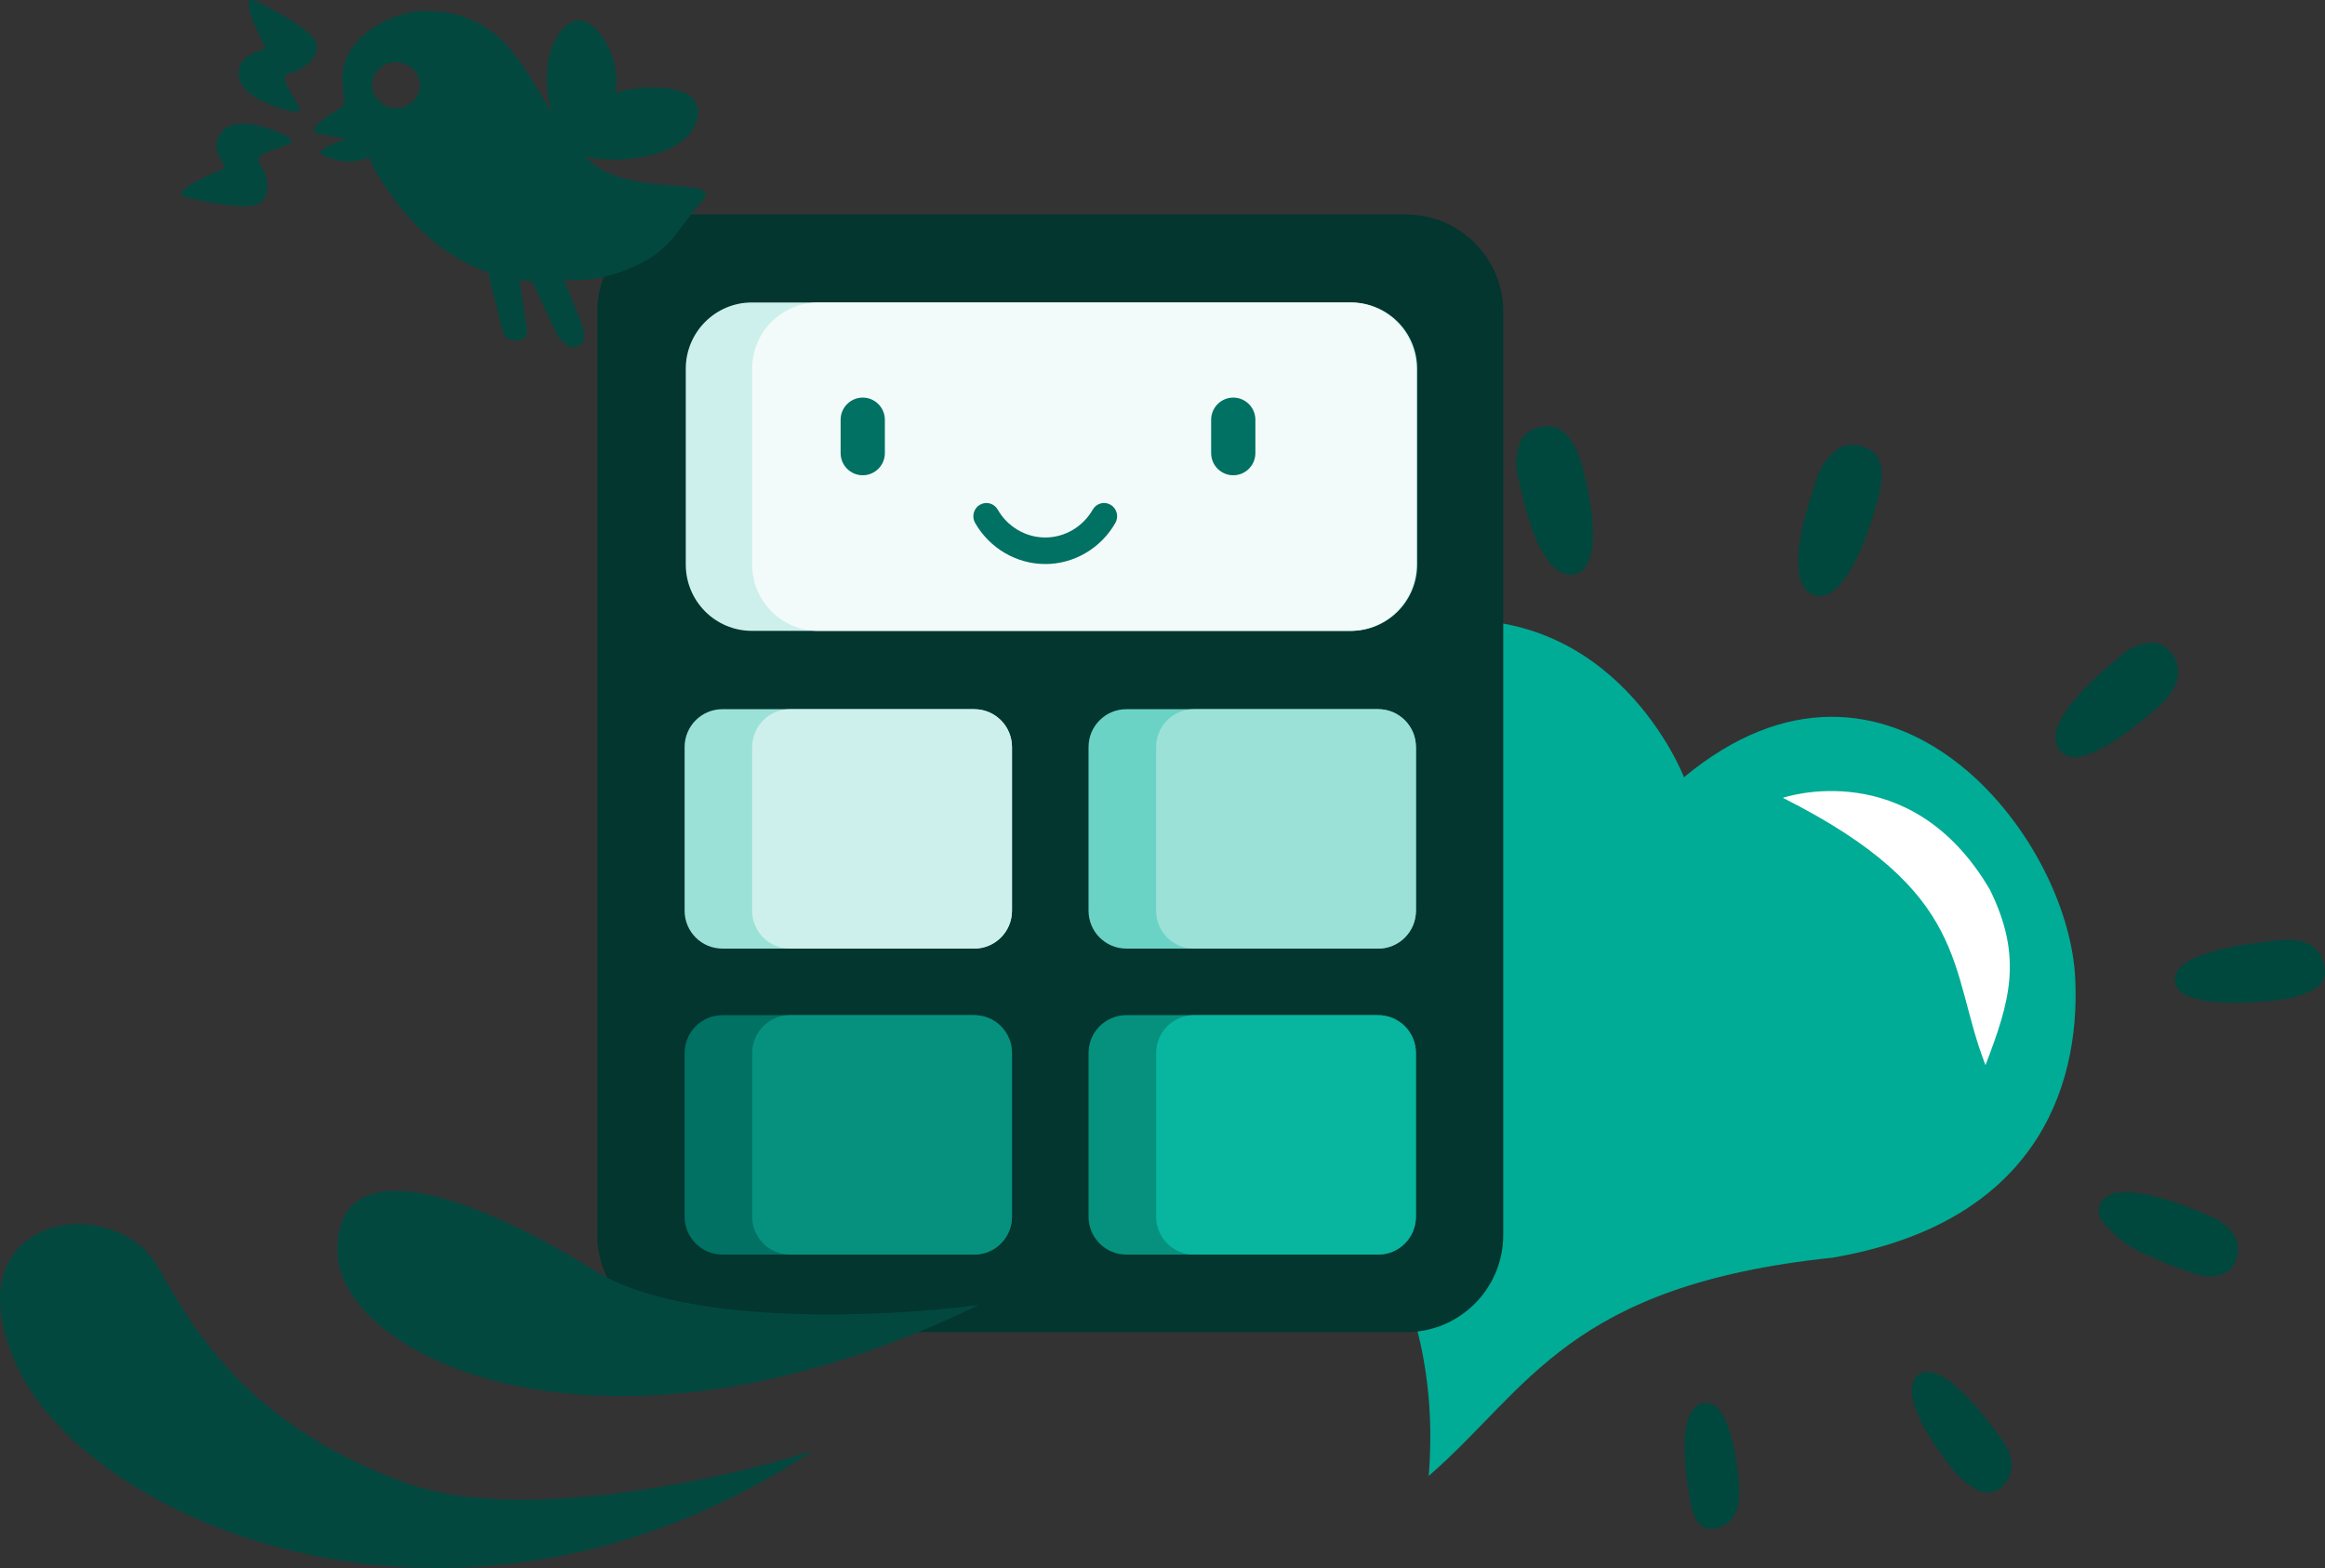 <?xml version="1.0" encoding="UTF-8"?>
<svg xmlns="http://www.w3.org/2000/svg" width="258" height="174" viewBox="0 0 258 174" fill="none">
  <rect x="0" y="0" width="258" height="174" fill="#333333" stroke="none"/>
  <path d="M215.895 131.152L180.283 98.048L199.907 84.152L218.275 89.816L228.187 105.08L215.895 131.152Z" fill="white"></path>
  <path d="M158.54 163.784C169.727 154.059 174.012 142.637 203.365 139.557C225.594 135.753 230.824 121.047 230.29 108.732C229.663 92.668 209.595 67.383 186.869 86.246C186.869 86.246 179.318 66.529 158.66 69.003C132.422 72.141 129.105 97.293 139.032 113.748C148.529 129.447 160.314 141.738 158.54 163.784ZM220.811 98.718C224.536 106.266 223.002 111.188 220.326 118.197C216.185 107.587 218.849 99.101 197.842 88.533C197.842 88.533 211.985 83.653 220.811 98.718Z" fill="#00AC95"></path>
  <path d="M242.146 110.203C242.342 110.323 242.55 110.422 242.767 110.498C245.85 111.96 253.032 110.952 253.919 110.794C256.809 110.221 258.278 109.105 257.956 107.454C257.424 103.969 254.251 104.199 252.729 104.37C251.83 104.443 243.773 105.141 241.832 107.479C241.665 107.664 241.535 107.881 241.451 108.116C241.367 108.351 241.33 108.601 241.343 108.85C241.424 109.389 241.712 109.875 242.146 110.203Z" fill="#00483D"></path>
  <path d="M122.761 113.861C120.632 111.932 113.228 112.966 112.362 113.081C109.583 113.418 108.345 114.487 108.317 116.103C108.289 116.657 108.426 117.207 108.71 117.683C108.994 118.159 109.412 118.54 109.912 118.777C110.844 119.109 111.848 119.185 112.82 119C114.556 118.93 123.232 118.421 123.311 115.252C123.325 114.994 123.284 114.736 123.189 114.496C123.094 114.256 122.948 114.039 122.761 113.861Z" fill="#00483D"></path>
  <path d="M134.894 135.751C132.512 134.858 126.987 138.018 126.307 138.405C124.205 139.642 123.45 140.965 124.031 142.345C124.265 142.992 124.73 143.531 125.335 143.857L125.528 143.948C126.114 144.079 126.72 144.091 127.311 143.983C127.902 143.875 128.465 143.65 128.968 143.32C130.363 142.694 136.841 139.512 135.892 136.802C135.822 136.559 135.695 136.337 135.522 136.154C135.348 135.971 135.133 135.833 134.894 135.751Z" fill="#00483D"></path>
  <path d="M171.207 47.336C170.721 47.394 170.253 47.556 169.835 47.811C169.416 48.066 169.057 48.408 168.781 48.813C168.119 50.268 168.052 51.925 168.596 53.429C168.953 55.228 170.355 62.147 173.352 63.568C173.704 63.744 174.1 63.813 174.49 63.766C174.793 63.728 175.084 63.623 175.342 63.46C175.601 63.296 175.82 63.078 175.984 62.82C177.872 59.983 175.778 52.421 175.491 51.418C175.205 50.414 174.035 46.838 171.207 47.336Z" fill="#00483D"></path>
  <path d="M241.179 72.798C240.943 72.402 240.625 72.062 240.247 71.801C239.868 71.54 239.438 71.363 238.985 71.284C238.247 71.304 237.52 71.47 236.847 71.773C236.173 72.076 235.566 72.51 235.061 73.049C233.571 74.209 226.567 79.952 228.393 83.026C228.582 83.346 228.865 83.599 229.203 83.752C229.372 83.872 229.561 83.961 229.76 84.016C232.874 84.468 239.117 78.784 239.844 78.13C240.572 77.476 242.67 75.082 241.179 72.798Z" fill="#00483D"></path>
  <path d="M206.972 49.662C206.527 49.467 206.046 49.369 205.56 49.374C205.074 49.379 204.595 49.488 204.154 49.692C202.773 50.615 201.802 52.038 201.444 53.663C200.714 55.655 197.77 64.402 201.088 65.976C201.368 66.095 201.67 66.151 201.974 66.141C202.277 66.13 202.575 66.054 202.846 65.916C206.023 64.401 208.105 56.428 208.379 55.401C208.653 54.375 209.705 50.643 206.972 49.662Z" fill="#00483D"></path>
  <path d="M221.437 158.798C220.301 157.26 215.454 150.704 212.846 152.568C212.641 152.743 212.475 152.96 212.36 153.205C212.244 153.449 212.182 153.715 212.178 153.986C211.844 157.138 216.395 162.713 217.025 163.432C217.679 164.189 218.464 164.82 219.344 165.294C219.766 165.544 220.256 165.656 220.744 165.614C221.233 165.573 221.697 165.381 222.072 165.064C224.585 162.734 222.374 159.978 221.437 158.798Z" fill="#00483D"></path>
  <path d="M190.41 156.09C190.228 155.937 190.017 155.821 189.79 155.749C189.563 155.677 189.324 155.652 189.087 155.673C188.829 155.711 188.582 155.803 188.363 155.944C188.143 156.084 187.955 156.27 187.812 156.488C186.155 158.724 187.333 165.116 187.456 165.858C187.677 167.723 188.135 168.807 188.846 169.355L189.146 169.497C189.525 169.67 189.953 169.706 190.356 169.598C193.286 168.938 193.04 165.905 192.956 164.472C192.899 163.814 192.351 157.642 190.41 156.09Z" fill="#00483D"></path>
  <path d="M131.967 59.548C133.938 61.932 136.314 63.948 138.983 65.504C139.493 65.83 140.073 66.03 140.674 66.087C141.276 66.144 141.883 66.056 142.444 65.832C142.724 65.674 142.962 65.452 143.138 65.184C143.315 64.916 143.425 64.609 143.46 64.29C143.794 61.19 138.185 55.639 137.396 54.923C135.117 52.922 133.316 52.463 131.654 53.487C131.222 53.717 130.848 54.041 130.557 54.436C130.267 54.83 130.069 55.285 129.977 55.767C130.03 56.501 130.234 57.216 130.576 57.867C130.919 58.518 131.392 59.09 131.967 59.548Z" fill="#00483D"></path>
  <path d="M248.133 137.403C247.352 136.102 246.108 135.146 244.653 134.728C242.897 133.895 234.58 130.475 233.079 133.548C232.958 133.805 232.894 134.085 232.891 134.37C232.888 134.654 232.946 134.936 233.062 135.195C234.496 137.163 236.484 138.655 238.771 139.48C240.054 140.105 241.383 140.63 242.746 141.05C243.753 141.527 247.026 142.475 248.042 139.987C248.229 139.585 248.334 139.149 248.35 138.705C248.366 138.261 248.292 137.818 248.133 137.403Z" fill="#00483D"></path>
  <path d="M125.096 88.848C125.219 88.597 125.289 88.322 125.299 88.041C125.309 87.761 125.26 87.481 125.156 87.221C123.956 84.208 116.767 81.508 115.827 81.167C114.887 80.827 111.545 79.636 110.508 82.113C109.172 84.948 111.717 86.497 113.322 87.258L113.922 87.543C115.624 88.323 123.552 91.9 125.096 88.848Z" fill="#00483D"></path>
  <path d="M156.049 23.808H77.043C71.098 23.808 66.279 28.642 66.279 34.604V137.024C66.279 142.987 71.098 147.821 77.043 147.821H156.049C161.994 147.821 166.813 142.987 166.813 137.024V34.604C166.813 28.642 161.994 23.808 156.049 23.808Z" fill="#02362F"></path>
  <path d="M108.108 78.696H80.16C77.846 78.696 75.969 80.578 75.969 82.9V101.058C75.969 103.38 77.846 105.262 80.16 105.262H108.108C110.423 105.262 112.299 103.38 112.299 101.058V82.9C112.299 80.578 110.423 78.696 108.108 78.696Z" fill="#9CE1D8"></path>
  <path d="M108.108 78.696H87.66C85.345 78.696 83.468 80.578 83.468 82.9V101.058C83.468 103.38 85.345 105.262 87.66 105.262H108.108C110.423 105.262 112.299 103.38 112.299 101.058V82.9C112.299 80.578 110.423 78.696 108.108 78.696Z" fill="#CEF0EC"></path>
  <path d="M152.931 78.696H124.984C122.669 78.696 120.793 80.578 120.793 82.9V101.058C120.793 103.38 122.669 105.262 124.984 105.262H152.931C155.246 105.262 157.123 103.38 157.123 101.058V82.9C157.123 80.578 155.246 78.696 152.931 78.696Z" fill="#6BD3C5"></path>
  <path d="M152.931 78.696H132.483C130.168 78.696 128.292 80.578 128.292 82.9V101.058C128.292 103.38 130.168 105.262 132.483 105.262H152.931C155.246 105.262 157.123 103.38 157.123 101.058V82.9C157.123 80.578 155.246 78.696 152.931 78.696Z" fill="#9CE1D8"></path>
  <path d="M152.931 112.649H124.984C122.669 112.649 120.793 114.531 120.793 116.853V135.011C120.793 137.333 122.669 139.216 124.984 139.216H152.931C155.246 139.216 157.123 137.333 157.123 135.011V116.853C157.123 114.531 155.246 112.649 152.931 112.649Z" fill="#06917E"></path>
  <path d="M152.931 112.649H132.483C130.168 112.649 128.292 114.531 128.292 116.853V135.011C128.292 137.333 130.168 139.216 132.483 139.216H152.931C155.246 139.216 157.123 137.333 157.123 135.011V116.853C157.123 114.531 155.246 112.649 152.931 112.649Z" fill="#08B59E"></path>
  <path d="M108.108 112.649H80.16C77.846 112.649 75.969 114.531 75.969 116.853V135.011C75.969 137.333 77.846 139.216 80.16 139.216H108.108C110.423 139.216 112.299 137.333 112.299 135.011V116.853C112.299 114.531 110.423 112.649 108.108 112.649Z" fill="#007163"></path>
  <path d="M108.108 112.649H87.66C85.345 112.649 83.468 114.531 83.468 116.853V135.011C83.468 137.333 85.345 139.216 87.66 139.216H108.108C110.423 139.216 112.299 137.333 112.299 135.011V116.853C112.299 114.531 110.423 112.649 108.108 112.649Z" fill="#06917E"></path>
  <path d="M149.918 33.564H83.437C79.384 33.564 76.098 36.86 76.098 40.926V62.642C76.098 66.708 79.384 70.004 83.437 70.004H149.918C153.972 70.004 157.258 66.708 157.258 62.642V40.926C157.258 36.86 153.972 33.564 149.918 33.564Z" fill="#CEF0EC"></path>
  <path d="M149.789 33.564H90.808C86.754 33.564 83.468 36.86 83.468 40.926V62.642C83.468 66.708 86.754 70.004 90.808 70.004H149.789C153.843 70.004 157.129 66.708 157.129 62.642V40.926C157.129 36.86 153.843 33.564 149.789 33.564Z" fill="#F3FBFA"></path>
  <path d="M93.281 46.583C93.281 45.223 94.38 44.121 95.736 44.121C97.091 44.121 98.191 45.223 98.191 46.583V50.276C98.191 51.636 97.091 52.738 95.736 52.738C94.38 52.738 93.281 51.636 93.281 50.276V46.583Z" fill="#007163"></path>
  <path d="M134.398 46.583C134.398 45.223 135.497 44.121 136.853 44.121C138.208 44.121 139.307 45.223 139.307 46.583V50.276C139.307 51.636 138.208 52.738 136.853 52.738C135.497 52.738 134.398 51.636 134.398 50.276V46.583Z" fill="#007163"></path>
  <path d="M115.987 62.587C112.794 62.587 109.815 60.839 108.205 58.028C107.803 57.325 108.038 56.423 108.731 56.015C109.427 55.606 110.311 55.845 110.714 56.548C111.805 58.458 113.823 59.643 115.987 59.643C118.151 59.643 120.17 58.458 121.261 56.548C121.664 55.845 122.552 55.606 123.244 56.015C123.936 56.423 124.172 57.325 123.77 58.028C122.164 60.843 119.181 62.591 115.987 62.591V62.587Z" fill="#007163"></path>
  <path fill-rule="evenodd" clip-rule="evenodd" d="M65.455 2.667C67.446 4.091 68.814 7.37 68.269 10.305C70.625 9.431 78.534 8.865 77.358 13.247C76.2 17.554 68.52 18.281 64.924 17.382C65.161 17.611 65.397 17.834 65.648 18.047C70.247 21.974 80.683 19.438 77.822 22.419C74.891 25.702 74.479 28.069 69.329 30C66.816 30.94 65.43 31.119 62.623 31.085L64.275 35.27C64.985 36.822 64.913 37.913 64.481 38.145C64.478 38.145 63.313 39.596 61.716 36.942L59.051 31.231C58.407 31.167 58.259 31.167 57.634 31.053L58.339 35.732C58.459 35.961 58.756 37.518 57.886 37.693C57.88 37.694 56.013 38.275 55.733 36.53L54.147 30.189C53.622 30.03 53.747 30.067 53.252 29.871C48.253 27.902 44.628 23.795 41.844 19.285C41.44 18.627 41.205 17.993 40.964 17.433C40.18 17.759 38.839 18.157 37.529 17.792C36.531 17.515 35.26 17.28 35.646 16.682C36.519 16.048 37.734 15.629 38.479 15.413L38.685 15.45C37.565 15.251 36.437 15.054 35.311 14.856C33.71 14.468 36.695 12.644 37.744 12.009C38.561 11.507 38 10.539 37.993 8.622C37.97 4.353 43.201 1.174 47.358 1.216C55.417 1.299 57.926 7.116 61.201 12.464C60.604 10.275 60.42 7.674 61.156 5.523C62.123 2.696 63.931 1.578 65.455 2.667ZM24.906 14.338C26.785 12.576 32.783 15.165 32.375 15.754C31.965 16.341 27.924 16.894 28.783 18.102C30.042 19.872 30.098 22.338 28.197 22.788C26.293 23.241 20.894 21.982 20.894 21.982C18.179 21.432 23.863 19.134 24.978 18.639C24.654 17.732 23.027 16.1 24.906 14.338ZM29.48 5.338C28.952 4.254 26.101 -1.1 28.579 0.203C28.579 0.203 33.618 2.668 34.789 4.22C35.959 5.769 34.246 7.611 32.07 8.161C30.585 8.535 33.345 11.521 33.265 12.227C33.183 12.935 26.776 11.102 26.513 8.569C26.25 6.036 28.618 5.825 29.48 5.338ZM44.17 6.916C42.708 6.789 41.424 7.817 41.303 9.214C41.181 10.61 42.269 11.845 43.73 11.972C45.191 12.1 46.472 11.072 46.594 9.676C46.715 8.279 45.63 7.044 44.17 6.916Z" fill="#03483F"></path>
  <path d="M66.012 141.011C76.014 147.282 98.587 146.153 108.623 144.804C67.033 165.035 37.435 150.62 37.435 138.735C37.435 126.849 53.51 133.171 66.012 141.011Z" fill="#03483F"></path>
  <path d="M44.968 164.534C57.647 169.19 80.413 164.112 90.212 160.991C51.103 186.802 10.205 169.089 2.026 151.881C-6.154 134.674 12.761 131.89 17.618 140.747C22.475 149.604 29.12 158.714 44.968 164.534Z" fill="#03483F"></path>
</svg>
